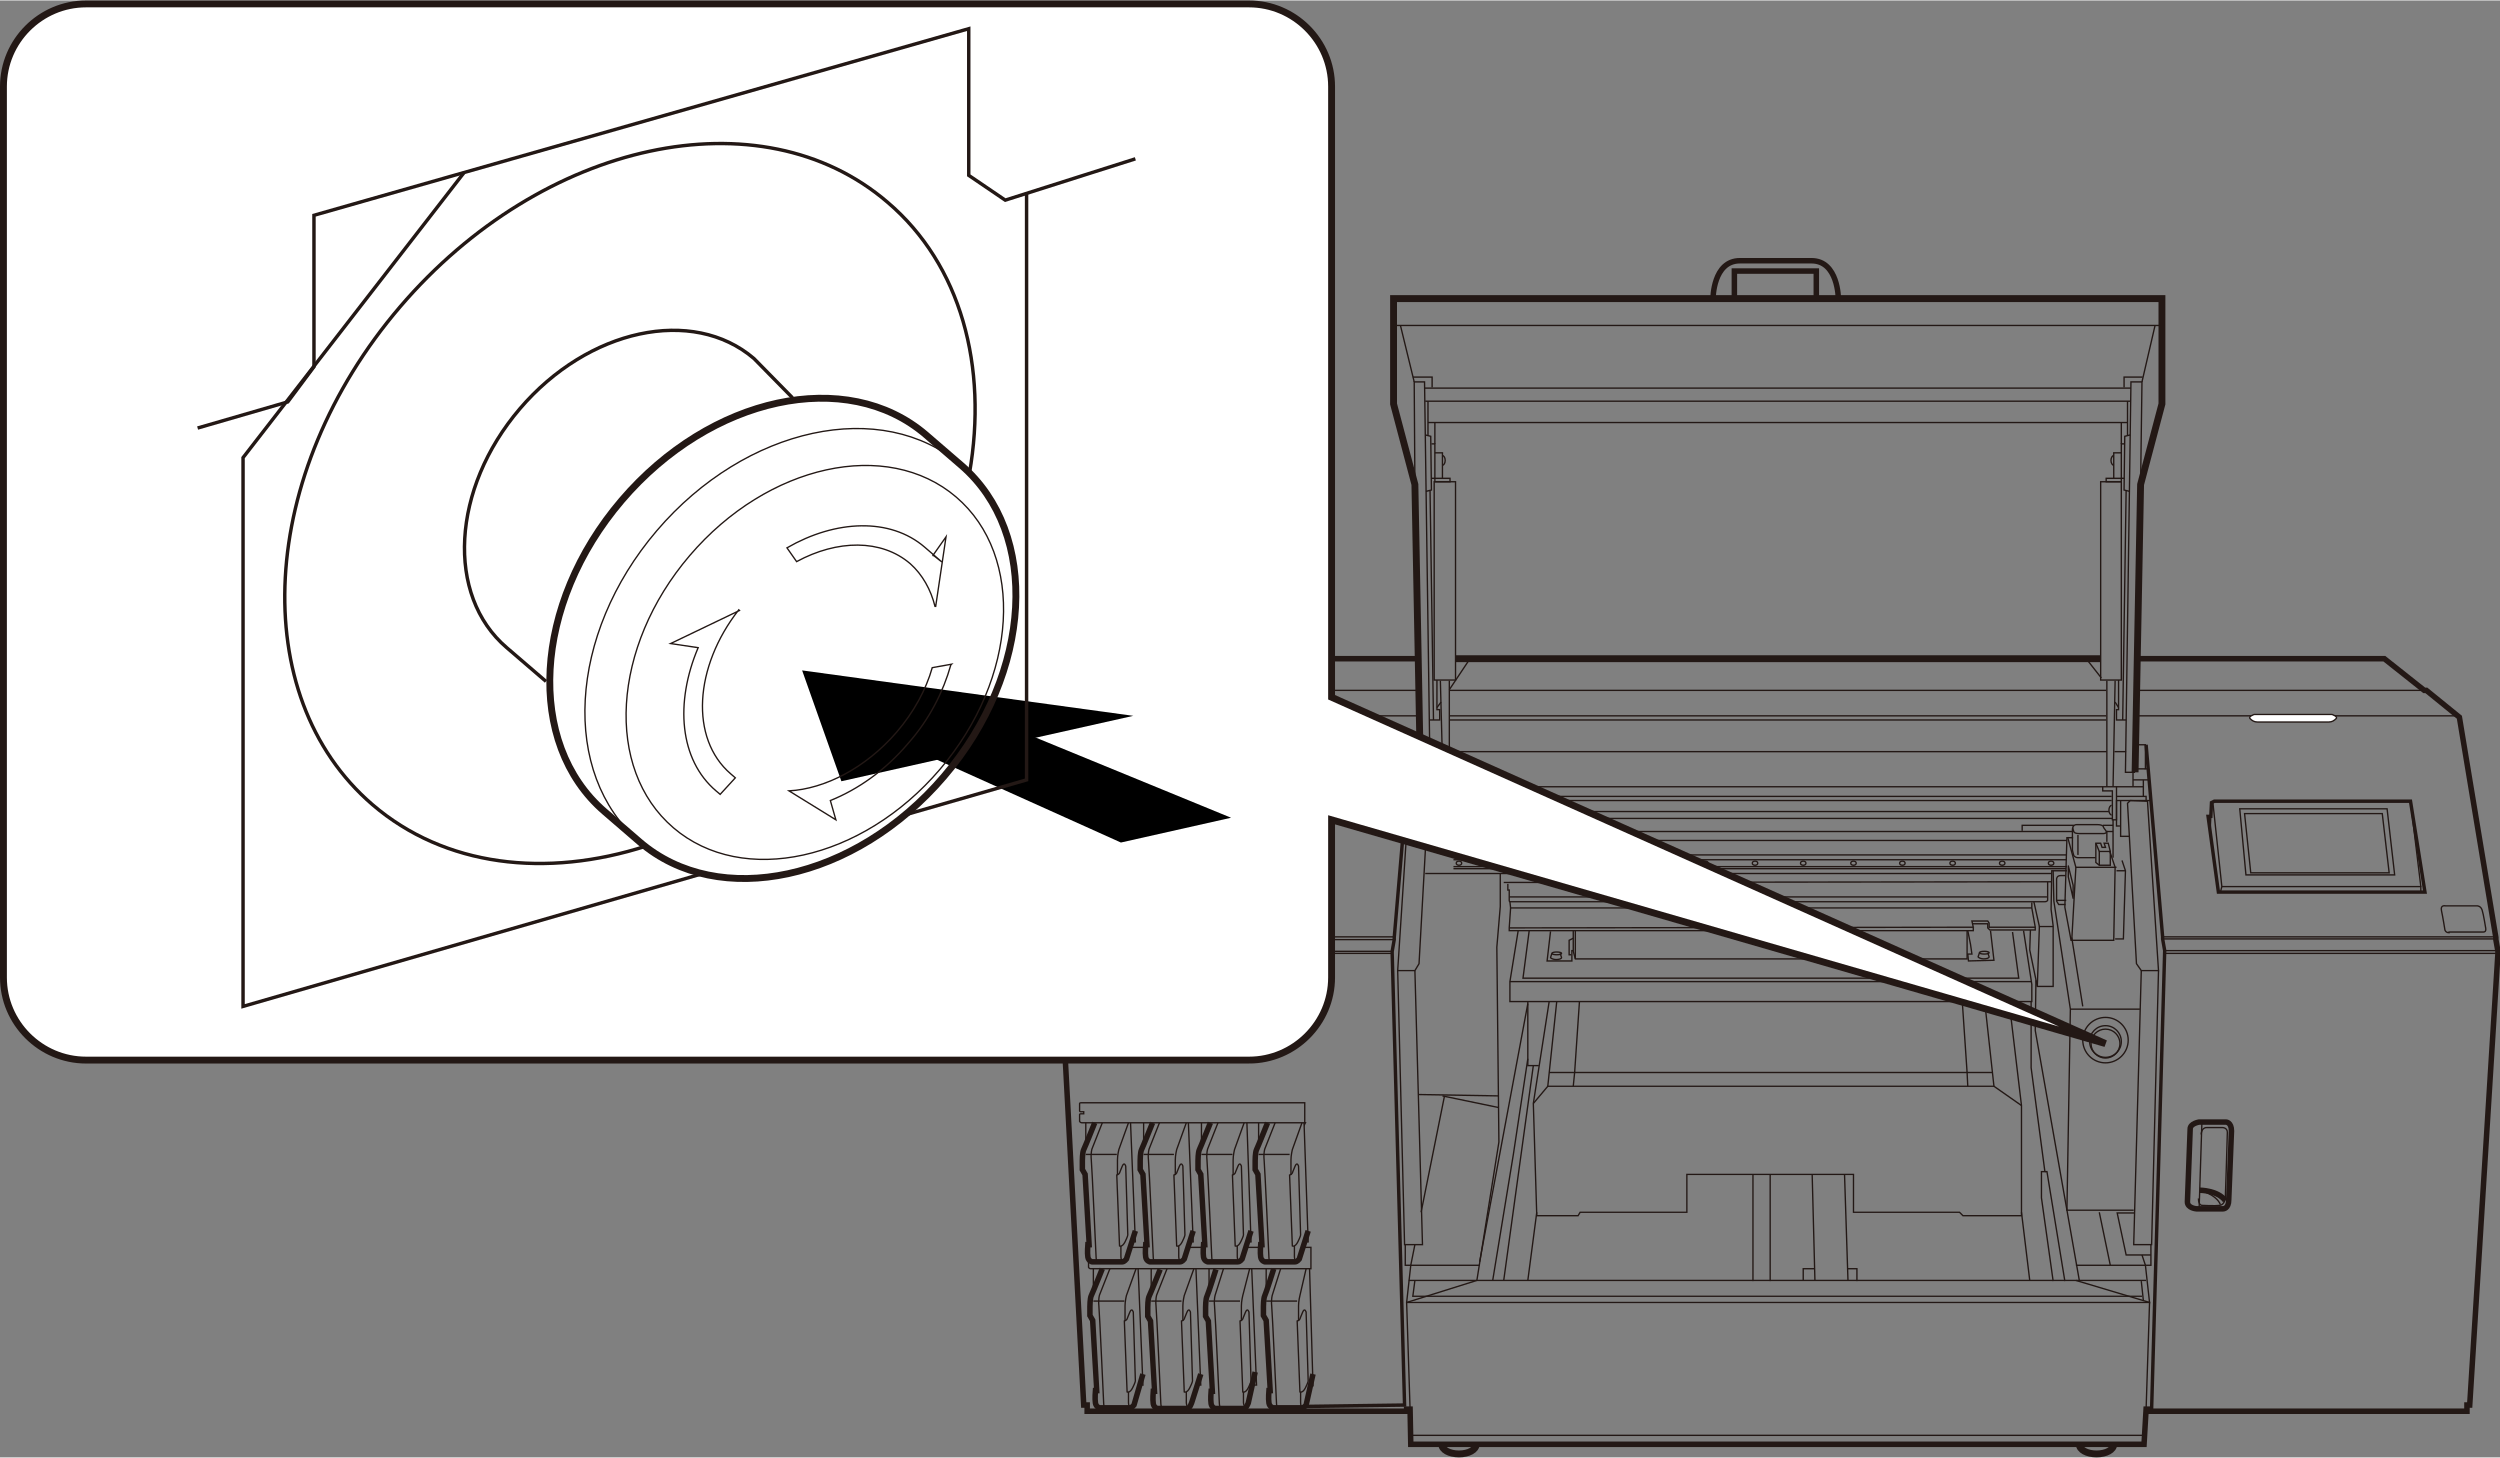 <?xml version="1.0" encoding="UTF-8"?>
<svg id="_レイヤー_1" data-name="レイヤー 1" xmlns="http://www.w3.org/2000/svg" width="128.1mm" height="74.7mm" viewBox="0 0 363.1 211.6">
  <rect x="0" y="0" width="363.1" height="211.6" fill="#808080" stroke="none"/>
  <defs>
    <style>
      .cls-1, .cls-2, .cls-3, .cls-4, .cls-5, .cls-6, .cls-7 {
        stroke: #231815;
      }

      .cls-1, .cls-2, .cls-4, .cls-5, .cls-6 {
        fill: none;
      }

      .cls-1, .cls-3, .cls-4, .cls-5, .cls-6, .cls-7 {
        stroke-miterlimit: 10;
      }

      .cls-8 {
        stroke: #fff;
        stroke-width: 6px;
      }

      .cls-8, .cls-2 {
        stroke-linecap: round;
        stroke-linejoin: round;
      }

      .cls-8, .cls-3, .cls-7 {
        fill: #fff;
      }

      .cls-2, .cls-3, .cls-4 {
        stroke-width: .2px;
      }

      .cls-5 {
        stroke-width: .8px;
      }

      .cls-6 {
        stroke-width: .5px;
      }
    </style>
  </defs>
  <g>
    <polyline class="cls-5" points="310.4 95.6 346.3 95.6 352.1 100.2 352.4 100.2 357.2 104.1 362.5 136.1 362.5 136.4 362.8 138.1 362.8 138.4 358.7 204 358.3 204 358.3 204.9 312.1 204.9 312.1 204.6 311.7 204.6 311.4 209.7 204.9 209.7 204.8 204.6 204.3 204.6 204.3 204.9 157.9 204.9 157.9 204 157.4 204 153.9 138.4 153.9 138.1 154.3 136.4 154.3 136.1 159.4 103.9 164 100.2 164.5 100.2 170.1 95.6 206 95.6"/>
    <line class="cls-1" x1="211.4" y1="95.6" x2="305.1" y2="95.6"/>
    <polyline class="cls-6" points="204.9 108 202.5 136.1 202.5 136.4 202.2 138.1 202.2 138.4 204 204 189.5 204.2"/>
    <polyline class="cls-6" points="312.5 204.6 314.4 138 314.1 136.3 314.1 136 311.7 108.1"/>
    <line class="cls-4" x1="310.3" y1="103.9" x2="357.1" y2="103.9"/>
    <line class="cls-4" x1="210.5" y1="103.9" x2="305.9" y2="103.9"/>
    <line class="cls-4" x1="210.5" y1="104.5" x2="305.9" y2="104.5"/>
    <line class="cls-4" x1="159.4" y1="103.9" x2="206.2" y2="103.9"/>
    <line class="cls-4" x1="206.1" y1="100.2" x2="164.6" y2="100.2"/>
    <line class="cls-4" x1="305.9" y1="100.2" x2="210.5" y2="100.2"/>
    <line class="cls-4" x1="352.1" y1="100.2" x2="310.4" y2="100.2"/>
    <line class="cls-4" x1="154.2" y1="136" x2="202.4" y2="136"/>
    <line class="cls-4" x1="154.3" y1="136.4" x2="202.5" y2="136.4"/>
    <line class="cls-4" x1="153.9" y1="138.1" x2="202.2" y2="138.1"/>
    <line class="cls-4" x1="153.9" y1="138.4" x2="202.2" y2="138.4"/>
    <line class="cls-4" x1="204.3" y1="189.1" x2="214.5" y2="185.9"/>
    <polygon class="cls-6" points="321.6 116.3 350.1 116.3 352.2 129.5 322.2 129.5 320.7 118.5 321.1 118.5 321.2 116.5 321.6 116.3"/>
    <line class="cls-4" x1="321.1" y1="118.5" x2="321" y2="120.7"/>
    <polyline class="cls-4" points="321.4 116.5 322.7 128.7 322.5 129.5"/>
    <polyline class="cls-4" points="322.7 128.7 351.6 128.7 351.6 129.5"/>
    <line class="cls-4" x1="351.6" y1="128.7" x2="350.1" y2="116.3"/>
    <polygon class="cls-4" points="347.8 127 326.2 127 325.3 117.4 346.7 117.4 347.8 127"/>
    <polygon class="cls-4" points="347 126.7 326.9 126.7 326 118.1 346 118.1 347 126.7"/>
    <path class="cls-3" d="m338.2,104.8c.5,0,.8-.2,1.1-.5s-.6-.6-.6-.6h-11.3s-.9.3-.6.6.6.5,1.1.5,9.7,0,10.2,0Z"/>
    <line class="cls-4" x1="303" y1="95.6" x2="305.2" y2="98.4"/>
    <line class="cls-4" x1="209.3" y1="101.9" x2="208.7" y2="102.7"/>
    <line class="cls-4" x1="213.5" y1="95.6" x2="210.5" y2="100.1"/>
    <line class="cls-4" x1="314.1" y1="136" x2="362.4" y2="136"/>
    <line class="cls-4" x1="314.1" y1="136.3" x2="362.4" y2="136.3"/>
    <line class="cls-4" x1="314.4" y1="138" x2="362.8" y2="138"/>
    <line class="cls-4" x1="362.8" y1="138.4" x2="314.4" y2="138.4"/>
    <path class="cls-4" d="m355.7,135.4c-.5,0-.6-.4-.6-.4,0,0-.3-1.9-.5-2.8s.6-.7.6-.7h4.6s.5,0,.7.6.5,2.5.5,2.5c0,0,.2.7-.3.7s-5,0-5,0Z"/>
    <path class="cls-5" d="m323.7,174.2c0,1.3-.8,1.3-.8,1.3h-3.9s-1.3-.1-1.3-1l.4-10.6c0-.8,1.3-1,1.3-1h3.9s.8,0,.8,1.3l-.4,10Z"/>
    <path class="cls-5" d="m319.5,172.8s2.6,0,3.7,1.5"/>
    <line class="cls-4" x1="319.8" y1="163.1" x2="319.4" y2="175.5"/>
    <path class="cls-4" d="m319.7,164.7s0-1,.8-1h2.3s.7,0,.7.7-.3,9.6-.3,9.6c0,0-.1.9-.8,1s-2.5,0-2.5,0c0,0-.6.1-.6-1"/>
    <path class="cls-4" d="m319.5,172.8s2.4.6,3,2.1"/>
    <line class="cls-4" x1="204.9" y1="208.4" x2="311.5" y2="208.4"/>
    <path class="cls-1" d="m307,209.7c0,.8-1.1,1.4-2.5,1.4s-2.5-.6-2.5-1.4"/>
    <path class="cls-1" d="m214.4,209.7c0,.8-1.1,1.4-2.5,1.4s-2.5-.6-2.5-1.4"/>
    <path class="cls-5" d="m164.9,178.7l-1.3,4.1s-.3.4-.6.4h-4.4s-.5-.1-.6-.7,0-1.8,0-1.8h.2c0-.1-.6-10.2-.6-10.2l-.4-.7v-1.3s0-1.2.2-1.6,1.6-3.9,1.6-3.9"/>
    <line class="cls-4" x1="157.7" y1="166.4" x2="157.7" y2="163"/>
    <path class="cls-4" d="m189.6,163h-32.5s-.2,0-.3-.2v-1s0-.1.2-.1h.4v-.3h-.4s-.2,0-.2-.1v-1.1c0,0,0-.1.2-.1h32.5v3.1Z"/>
    <polyline class="cls-4" points="164.2 163 164.9 180.3 164.4 180.3"/>
    <path class="cls-4" d="m163.9,163l-1.4,3.9s-.2.8-.2,1.5,0,2.2,0,2.2"/>
    <path class="cls-4" d="m162.2,170.6l.4,10.3s.4.2.8-.6.4-1,.4-1l-.3-10s-.2-.7-.5,0-.4,1-.4,1c0,0-.1.2-.4.3Z"/>
    <path class="cls-4" d="m162.8,180.9v1.5s0,1.1.5.7"/>
    <line class="cls-4" x1="157.7" y1="167.6" x2="162.2" y2="167.6"/>
    <path class="cls-4" d="m160.1,163l-1.5,3.8s-.2.6-.1,1.6.7,14.2.7,14.2c0,0,0,.5.2.5"/>
    <path class="cls-5" d="m173.3,178.7l-1.3,4.1s-.3.4-.6.4h-4.4s-.5-.1-.6-.7,0-1.8,0-1.8h.2c0-.1-.6-10.2-.6-10.2l-.4-.7v-1.3s0-1.2.2-1.6,1.6-3.9,1.6-3.9"/>
    <line class="cls-4" x1="166.1" y1="166.4" x2="166.1" y2="163"/>
    <polyline class="cls-4" points="172.6 163 173.3 180.3 172.7 180.3"/>
    <path class="cls-4" d="m172.3,163l-1.4,3.9s-.2.8-.2,1.5,0,2.2,0,2.2"/>
    <path class="cls-4" d="m170.5,170.6l.4,10.3s.4.2.8-.6.4-1,.4-1l-.3-10s-.2-.7-.5,0-.4,1-.4,1c0,0-.1.2-.4.3Z"/>
    <path class="cls-4" d="m171.2,180.9v1.5s0,1.1.5.7"/>
    <line class="cls-4" x1="166.1" y1="167.6" x2="170.5" y2="167.6"/>
    <path class="cls-4" d="m168.4,163l-1.5,3.8s-.2.6-.1,1.6.7,14.2.7,14.2c0,0,0,.5.2.5"/>
    <path class="cls-5" d="m181.7,178.7l-1.3,4.1s-.3.4-.6.4h-4.4s-.5-.1-.6-.7,0-1.8,0-1.8h.2c0-.1-.6-10.2-.6-10.2l-.4-.7v-1.3s0-1.2.2-1.6,1.6-3.9,1.6-3.9"/>
    <line class="cls-4" x1="174.5" y1="166.4" x2="174.5" y2="163"/>
    <polyline class="cls-4" points="181.1 163 181.7 180.3 181.2 180.3"/>
    <path class="cls-4" d="m180.7,163l-1.4,3.9s-.2.8-.2,1.5,0,2.2,0,2.2"/>
    <path class="cls-4" d="m179,170.6l.4,10.3s.4.2.8-.6.4-1,.4-1l-.3-10s-.2-.7-.5,0-.4,1-.4,1c0,0-.1.2-.4.3Z"/>
    <path class="cls-4" d="m179.7,180.9v1.5s0,1.1.5.7"/>
    <line class="cls-4" x1="174.5" y1="167.6" x2="179" y2="167.6"/>
    <path class="cls-4" d="m176.9,163l-1.5,3.8s-.2.6-.1,1.6.7,14.2.7,14.2c0,0,0,.5.2.5"/>
    <path class="cls-5" d="m190,178.7l-1.3,4.1s-.3.4-.6.4h-4.4s-.5-.1-.6-.7,0-1.8,0-1.8h.2c0-.1-.6-10.2-.6-10.2l-.4-.7v-1.3s0-1.2.2-1.6,1.6-3.9,1.6-3.9"/>
    <line class="cls-4" x1="182.8" y1="166.4" x2="182.8" y2="163"/>
    <polyline class="cls-4" points="189.4 163 190 180.3 189.5 180.3"/>
    <path class="cls-4" d="m189.1,163l-1.4,3.9s-.2.8-.2,1.5,0,2.2,0,2.2"/>
    <path class="cls-4" d="m187.3,170.6l.4,10.3s.4.2.8-.6.4-1,.4-1l-.3-10s-.2-.7-.5,0-.4,1-.4,1c0,0-.1.2-.4.3Z"/>
    <path class="cls-4" d="m188,180.9v1.5s0,1.1.5.7"/>
    <line class="cls-4" x1="182.8" y1="167.6" x2="187.3" y2="167.6"/>
    <path class="cls-4" d="m185.2,163l-1.5,3.8s-.2.6-.1,1.6.7,14.2.7,14.2c0,0,0,.5.2.5"/>
    <path class="cls-5" d="m166,199.5l-1.3,4.5s-.3.4-.6.4h-4.4s-.5-.1-.6-.7,0-1.8,0-1.8h.2c0-.1-.6-10.2-.6-10.2l-.4-.7v-1.3s0-1.2.2-1.6,1.6-3.9,1.6-3.9"/>
    <line class="cls-4" x1="158.8" y1="187.6" x2="158.8" y2="184.2"/>
    <path class="cls-4" d="m189.2,181.1h1.2v3.1c0,0-32,0-32,0,0,0-.2,0-.3-.2v-1s0-.1.2-.1"/>
    <path class="cls-4" d="m181,181.1c2.9,0,.5,0,2.1,0"/>
    <path class="cls-4" d="m172.4,181.1c2.7,0-.7,0,2.4,0"/>
    <path class="cls-4" d="m164.1,181.1h2.3"/>
    <polyline class="cls-4" points="165.3 184.2 166 201.1 165.5 201.1"/>
    <path class="cls-4" d="m165,184.2l-1.4,3.9s-.2.8-.2,1.5,0,2.2,0,2.2"/>
    <path class="cls-4" d="m163.3,191.8l.4,10.3s.4.2.8-.6.4-1,.4-1l-.3-10s-.2-.7-.5,0-.4,1-.4,1c0,0-.1.2-.4.3Z"/>
    <path class="cls-4" d="m163.9,202.1v1.5s0,1.1.5.7"/>
    <line class="cls-4" x1="158.8" y1="188.9" x2="163.3" y2="188.9"/>
    <path class="cls-4" d="m161.2,184.2l-1.5,3.8s-.2.6-.1,1.6.7,14.2.7,14.2c0,0,0,.5.2.5"/>
    <path class="cls-5" d="m174.4,199.5l-1.3,4.1s-.3.9-.6.9h-4.4s-.5-.1-.6-.7,0-1.8,0-1.8h.2c0-.1-.6-10.2-.6-10.2l-.4-.7v-1.3s0-1.2.2-1.6,1.6-3.9,1.6-3.9"/>
    <line class="cls-4" x1="167.2" y1="187.6" x2="167.2" y2="184.2"/>
    <polyline class="cls-4" points="173.7 184.2 174.4 201.1 173.8 201.1"/>
    <path class="cls-4" d="m173.4,184.2l-1.4,3.9s-.2.8-.2,1.5,0,2.2,0,2.2"/>
    <path class="cls-4" d="m171.6,191.8l.4,10.3s.4.2.8-.6.4-1,.4-1l-.3-10s-.2-.7-.5,0-.4,1-.4,1c0,0-.1.2-.4.3Z"/>
    <path class="cls-4" d="m172.3,202.1v1.5s0,1,.5.5"/>
    <line class="cls-4" x1="167.2" y1="188.9" x2="171.6" y2="188.9"/>
    <path class="cls-4" d="m169.5,184.2l-1.5,3.8s-.2.6-.1,1.6.7,14.2.7,14.2c0,0,0,.5.2.5"/>
    <path class="cls-5" d="m182.3,199.2l-1,4.5s-.3.8-.6.8-4.2,0-4.2,0c0,0-.5-.1-.6-.7s0-1.8,0-1.8h.2c0-.1-.6-10.2-.6-10.2l-.4-.7v-1.3s0-1.2.2-1.6,1.3-3.9,1.3-3.9"/>
    <line class="cls-4" x1="175.6" y1="187.6" x2="175.6" y2="184.2"/>
    <polyline class="cls-4" points="181.8 184.2 182.5 201.1 181.9 201.1"/>
    <path class="cls-4" d="m181.5,184.2l-1,3.9s-.2.8-.2,1.5,0,2.2,0,2.2"/>
    <path class="cls-4" d="m180.1,191.8l.4,10.3s.4.2.8-.6.4-1,.4-1l-.3-10s-.2-.7-.5,0-.4,1-.4,1c0,0-.1.2-.4.3Z"/>
    <path class="cls-4" d="m180.6,202.1v1.5s0,.9.5.4"/>
    <line class="cls-4" x1="175.6" y1="188.9" x2="180.1" y2="188.9"/>
    <path class="cls-4" d="m177.7,184.2l-1.2,3.8s-.2.6-.1,1.6.7,14.2.7,14.2c0,0,0,.5.2.5"/>
    <path class="cls-5" d="m190.7,199.5l-1,4.5s-.3.4-.6.4h-4.2s-.5-.1-.6-.7,0-1.8,0-1.8h.2c0-.1-.6-10.2-.6-10.2l-.4-.7v-1.3s0-1.2.2-1.6,1.3-3.9,1.3-3.9"/>
    <line class="cls-4" x1="183.9" y1="187.6" x2="183.9" y2="184.2"/>
    <polyline class="cls-4" points="190.2 184.2 190.7 201.2 190.2 201.2"/>
    <path class="cls-4" d="m189.7,184.2l-.9,3.9s-.2.8-.2,1.5,0,2.2,0,2.2"/>
    <path class="cls-4" d="m188.4,191.8l.4,10.3s.4.2.8-.6.4-1,.4-1l-.3-10s-.2-.7-.5,0-.4,1-.4,1c0,0-.1.2-.4.3Z"/>
    <path class="cls-4" d="m188.9,202.1v1.5s0,1.2.4.7"/>
    <line class="cls-4" x1="183.9" y1="188.9" x2="188.4" y2="188.9"/>
    <path class="cls-4" d="m186,184.2l-1.2,3.8s-.2.6-.1,1.6.7,14.2.7,14.2c0,0,0,.5.2.5"/>
    <line class="cls-4" x1="306.7" y1="115.6" x2="209.6" y2="115.6"/>
    <line class="cls-4" x1="207" y1="126.8" x2="298" y2="126.8"/>
    <line class="cls-4" x1="210.2" y1="117.8" x2="306.3" y2="117.8"/>
    <line class="cls-4" x1="209.7" y1="118.8" x2="306.8" y2="118.8"/>
    <line class="cls-4" x1="208.6" y1="120.7" x2="301" y2="120.7"/>
    <line class="cls-4" x1="207.2" y1="122" x2="300.2" y2="122"/>
    <line class="cls-4" x1="211.2" y1="124.1" x2="300.2" y2="124.1"/>
    <line class="cls-4" x1="211.1" y1="124.8" x2="300.2" y2="124.8"/>
    <line class="cls-4" x1="211.1" y1="125.8" x2="300.2" y2="125.8"/>
    <line class="cls-4" x1="211.1" y1="126.1" x2="300.1" y2="126.1"/>
    <polyline class="cls-4" points="293.7 120.6 293.7 119.8 301.2 119.8"/>
    <polyline class="cls-4" points="300.3 121.5 301.5 125.9 307.4 125.9"/>
    <line class="cls-4" x1="301.5" y1="125.9" x2="300.9" y2="136.5"/>
    <polygon class="cls-2" points="301.1 130.4 300.4 127.3 300.4 125.7 301.1 128.5 301.1 130.4"/>
    <path class="cls-2" d="m301,121.5v1.5s0,.3,0,.4.2.8.2.8c0,0,.2.3.6.3h2.5"/>
    <path class="cls-4" d="m301.2,119.8c-.3.3,0,.9,0,.9,0,0,0,.3.8.3h3.5s.7,0,.3-.5-.3-.5-.3-.5c0,0-.1-.3-.9-.3h-3c-.6,0-.6.7-.6.7v1.2h-.8l-.3,10.1.9,4.8h6.2s.2-10.6.2-10.6l-.8-2.4"/>
    <line class="cls-4" x1="306" y1="120.6" x2="306" y2="122.2"/>
    <polygon class="cls-4" points="305.8 123 305.3 123 305.1 122.4 304.4 122.4 304.4 125.2 304.9 125.6 306.5 125.6 306.5 123.6 306.2 122.4 305.6 122.4 305.8 123"/>
    <polyline class="cls-4" points="304.4 122.4 304.9 123.6 306.5 123.6"/>
    <line class="cls-4" x1="304.9" y1="123.6" x2="304.9" y2="125.6"/>
    <line class="cls-4" x1="301.8" y1="121.2" x2="301.8" y2="124.1"/>
    <polyline class="cls-4" points="300.2 126.4 298 126.4 297.9 132 298.2 134.4 298.2 143.2 295.9 143.2 294.8 137.9 294.9 135"/>
    <polyline class="cls-4" points="298.2 126.4 298.3 130.8 300.7 146.5 300.2 175.7 309.9 175.7"/>
    <line class="cls-4" x1="300.9" y1="136.1" x2="302.5" y2="146.1"/>
    <path class="cls-4" d="m300,131.3h-1l-.3-.5v-3.2s0-.5.6-.5h.7"/>
    <line class="cls-4" x1="298.7" y1="130.7" x2="300.1" y2="130.7"/>
    <line class="cls-4" x1="298" y1="128" x2="218.4" y2="128.1"/>
    <line class="cls-4" x1="297.3" y1="130.2" x2="219.2" y2="130.2"/>
    <polyline class="cls-4" points="295.4 130.9 296.2 134.5 298.2 134.5"/>
    <line class="cls-4" x1="295.9" y1="143.2" x2="296.2" y2="134.5"/>
    <polyline class="cls-4" points="292.3 135.3 293.2 142 221.2 142 222.1 135.1"/>
    <path class="cls-4" d="m219,128.3v.9h.2v1.5s0,.2.1.2h77.7c.3,0,.4-.2.4-.2v-2.7"/>
    <polyline class="cls-4" points="219.4 131.8 219.2 134.7 219.2 135.1 286.6 135.1 286.6 134.7"/>
    <polyline class="cls-4" points="219.3 130.9 219.4 131.8 295.1 131.8"/>
    <polyline class="cls-4" points="220.5 135.1 219.3 142.5 219.3 145.4 286.2 145.4 286.2 144 288.4 144 288.9 145.4 295.1 145.4 295.1 142.9 293.9 135.1"/>
    <polyline class="cls-4" points="225.2 135.2 224.7 139.5 228.3 139.5 228.3 138 228.5 138"/>
    <polyline class="cls-4" points="228.5 136.2 227.9 136.5 227.9 138.6 228.2 138.6"/>
    <polyline class="cls-4" points="228.5 135 228.5 138.1 228.8 139.2 285.7 139.2 285.7 135.1"/>
    <line class="cls-4" x1="228.8" y1="135.1" x2="228.8" y2="139.2"/>
    <line class="cls-4" x1="219.3" y1="142.5" x2="295" y2="142.5"/>
    <polyline class="cls-4" points="286.5 134.1 288.7 134.1 288.7 134.7 289 135 295.6 135 295.6 134.6 295.1 131.8 295.1 131"/>
    <polyline class="cls-4" points="219.2 134.7 286.6 134.6 286.4 133.7 288.7 133.7 288.9 134 288.9 134.6 295.6 134.6"/>
    <polyline class="cls-4" points="289.1 135.1 289.6 139.4 285.9 139.5 285.8 138.5 286.4 138.5 286.2 137.1 285.8 135.1"/>
    <ellipse class="cls-4" cx="218.9" cy="125.3" rx=".4" ry=".3"/>
    <ellipse class="cls-4" cx="226.3" cy="125.3" rx=".4" ry=".3"/>
    <ellipse class="cls-4" cx="233.3" cy="125.3" rx=".4" ry=".3"/>
    <ellipse class="cls-4" cx="240.3" cy="125.3" rx=".4" ry=".3"/>
    <ellipse class="cls-4" cx="247.7" cy="125.3" rx=".4" ry=".3"/>
    <ellipse class="cls-4" cx="254.9" cy="125.3" rx=".4" ry=".3"/>
    <ellipse class="cls-4" cx="261.9" cy="125.3" rx=".4" ry=".3"/>
    <ellipse class="cls-4" cx="269.2" cy="125.3" rx=".4" ry=".3"/>
    <ellipse class="cls-4" cx="276.3" cy="125.3" rx=".4" ry=".3"/>
    <ellipse class="cls-4" cx="283.6" cy="125.3" rx=".4" ry=".3"/>
    <ellipse class="cls-4" cx="290.8" cy="125.3" rx=".4" ry=".3"/>
    <ellipse class="cls-4" cx="297.9" cy="125.3" rx=".4" ry=".3"/>
    <ellipse class="cls-4" cx="211.9" cy="125.3" rx=".4" ry=".3"/>
    <ellipse class="cls-4" cx="216.2" cy="123.3" rx=".4" ry=".3"/>
    <ellipse class="cls-4" cx="288.2" cy="138.3" rx=".7" ry=".2"/>
    <path class="cls-4" d="m287.5,138.3l-.2.6c0,.1.4.3.8.3s.8-.1.8-.3l-.2-.6"/>
    <ellipse class="cls-4" cx="226.1" cy="138.4" rx=".7" ry=".2"/>
    <path class="cls-4" d="m225.4,138.4l-.2.6c0,.1.4.3.8.3s.8-.1.8-.3l-.2-.6"/>
    <line class="cls-4" x1="306.7" y1="116.2" x2="209.6" y2="116.2"/>
    <polyline class="cls-4" points="310.1 112.1 308.7 112.1 309.5 55.4 311.1 55.4 310.9 70.3"/>
    <polyline class="cls-1" points="206.3 112.1 205.5 70.3 202.4 58.6 202.4 43.3 314 43.3 314 58.6 310.9 70.3 310.1 112.1"/>
    <polyline class="cls-4" points="205.5 70.3 205.4 55.4 206.9 55.4 207.7 112.1 206.3 112.1"/>
    <line class="cls-4" x1="202.4" y1="47.2" x2="314" y2="47.2"/>
    <line class="cls-4" x1="205.4" y1="55.4" x2="203.4" y2="47.2"/>
    <polyline class="cls-4" points="205.2 54.7 208 54.7 208 56.2"/>
    <line class="cls-4" x1="207" y1="58.2" x2="309.5" y2="58.2"/>
    <line class="cls-4" x1="207.4" y1="58.2" x2="207.4" y2="63.2"/>
    <polyline class="cls-4" points="207 63.1 207.8 63.3 207.9 71.1 207.1 71.3"/>
    <polygon class="cls-4" points="211.4 69.9 208.3 69.9 208.3 98.7 211.4 98.7 211.4 69.9"/>
    <polyline class="cls-4" points="208.4 69.9 208.4 64.4 207.9 64.4"/>
    <polyline class="cls-4" points="207.9 69.4 210.6 69.4 210.6 69.9 208.4 69.9"/>
    <polyline class="cls-4" points="208.4 65.7 209.5 65.7 209.5 69.4"/>
    <path class="cls-4" d="m209.5,66.1c.2,0,.4.3.4.7s-.2.7-.4.7"/>
    <line class="cls-4" x1="207.7" y1="71.2" x2="208.2" y2="104.5"/>
    <line class="cls-4" x1="209.2" y1="98.8" x2="209.6" y2="114.2"/>
    <line class="cls-4" x1="210.5" y1="98.8" x2="210.5" y2="114.2"/>
    <polyline class="cls-4" points="208.7 98.7 208.7 103 209.1 103 209.1 104.5 207.6 104.5"/>
    <polyline class="cls-4" points="205 111.6 205 108 206.3 108"/>
    <polyline class="cls-4" points="205 113.2 205 114.2 209.1 114.2"/>
    <line class="cls-4" x1="204.6" y1="111.6" x2="206.3" y2="111.6"/>
    <line class="cls-4" x1="204.6" y1="113.2" x2="206.7" y2="113.2"/>
    <line class="cls-4" x1="206.7" y1="112.1" x2="206.7" y2="114.2"/>
    <polygon class="cls-4" points="211 114.8 211 114.2 209.1 114.2 209.1 119 209.7 119 209.7 114.8 211 114.8"/>
    <line class="cls-4" x1="209" y1="115.6" x2="204.2" y2="115.6"/>
    <polyline class="cls-4" points="208.6 119.9 209.1 119.9 209.1 116.2 204.2 116.2"/>
    <polyline class="cls-4" points="207.2 121.4 208.5 121.4 208.5 116.2"/>
    <path class="cls-4" d="m209.8,116.9c.2,0,.4.3.4.7s-.2.7-.4.7"/>
    <polygon class="cls-4" points="203 140.9 205.5 140.9 206.1 139.9 207.4 116.6 207.1 116.2 204.6 116.3 203 140.9"/>
    <polyline class="cls-4" points="203 140.9 204 180.7 206.6 180.7 205.5 140.9"/>
    <line class="cls-4" x1="204.9" y1="183.7" x2="204.3" y2="189.1"/>
    <polyline class="cls-4" points="214.9 183.7 204.9 183.7 204.1 183.7 204.1 180.7"/>
    <line class="cls-4" x1="205.5" y1="180.7" x2="204.9" y2="183.7"/>
    <line class="cls-4" x1="209.8" y1="159.1" x2="206.4" y2="176"/>
    <line class="cls-4" x1="307.2" y1="101.9" x2="307.7" y2="102.7"/>
    <line class="cls-4" x1="311.1" y1="55.4" x2="313" y2="47.2"/>
    <polyline class="cls-4" points="311.2 54.7 308.5 54.7 308.5 56.2"/>
    <line class="cls-4" x1="309.5" y1="56.3" x2="206.9" y2="56.3"/>
    <line class="cls-4" x1="309" y1="58.2" x2="309" y2="63.2"/>
    <polyline class="cls-4" points="309.4 63.1 308.6 63.3 308.5 71.1 309.3 71.3"/>
    <polygon class="cls-4" points="305.1 69.9 308.1 69.9 308.1 98.7 305.1 98.7 305.1 69.9"/>
    <polyline class="cls-4" points="308.1 69.9 308.1 64.4 308.6 64.4"/>
    <polyline class="cls-4" points="308.5 69.4 305.9 69.4 305.9 69.9 308.1 69.9"/>
    <polyline class="cls-4" points="308.1 65.7 307 65.7 307 69.4"/>
    <path class="cls-4" d="m307,66.1c-.2,0-.4.3-.4.7s.2.7.4.7"/>
    <line class="cls-4" x1="308.8" y1="71.2" x2="308.3" y2="104.5"/>
    <line class="cls-4" x1="307.2" y1="98.8" x2="306.9" y2="114.2"/>
    <line class="cls-4" x1="306" y1="98.8" x2="306" y2="114.2"/>
    <polyline class="cls-4" points="307.7 98.7 307.7 103 307.4 103 307.4 104.5 308.8 104.5"/>
    <polygon class="cls-4" points="305.4 114.8 305.4 114.2 307.4 114.2 307.4 119 306.8 119 306.8 114.8 305.4 114.8"/>
    <polyline class="cls-4" points="307.9 119.9 307.4 119.9 307.4 116.2 312.3 116.2"/>
    <polyline class="cls-4" points="309.3 121.4 308 121.4 308 116.2"/>
    <path class="cls-4" d="m306.7,116.9c-.2,0-.4.3-.4.7s.2.7.4.7"/>
    <polygon class="cls-4" points="313.5 140.9 311 140.9 310.3 139.9 309 116.6 309.4 116.2 311.9 116.3 313.5 140.9"/>
    <polyline class="cls-4" points="313.5 140.9 312.5 180.7 309.9 180.7 311 140.9"/>
    <polyline class="cls-4" points="311.6 183.7 312.2 189.1 301.5 185.9"/>
    <polyline class="cls-4" points="301.5 183.7 311.6 183.7 312.4 183.7 312.4 180.7"/>
    <line class="cls-4" x1="311.1" y1="182.2" x2="311.6" y2="183.7"/>
    <line class="cls-4" x1="211" y1="114.2" x2="305.4" y2="114.2"/>
    <polyline class="cls-4" points="307.4 114.2 311.3 114.2 311.3 113.2"/>
    <line class="cls-4" x1="307.1" y1="109.1" x2="308.8" y2="109.1"/>
    <line class="cls-4" x1="306" y1="109.1" x2="210.5" y2="109.1"/>
    <line class="cls-4" x1="209.5" y1="109.1" x2="207.7" y2="109.1"/>
    <line class="cls-4" x1="309.8" y1="112.1" x2="309.8" y2="114.2"/>
    <polyline class="cls-4" points="310.2 108.1 311.6 108.1 311.6 111.6 312 111.6"/>
    <line class="cls-4" x1="311.6" y1="111.6" x2="310.2" y2="111.6"/>
    <line class="cls-4" x1="309.8" y1="113.2" x2="312.1" y2="113.2"/>
    <polyline class="cls-4" points="307.4 115.6 311.7 115.6 311.7 116.3"/>
    <line class="cls-4" x1="311.3" y1="114.2" x2="311.3" y2="115.6"/>
    <line class="cls-4" x1="305.4" y1="119.8" x2="306.9" y2="119.8"/>
    <line class="cls-4" x1="306.9" y1="124.5" x2="306.9" y2="119"/>
    <line class="cls-4" x1="306" y1="120.7" x2="306.9" y2="120.7"/>
    <polyline class="cls-4" points="308.2 124.9 308.7 126.4 308.4 136.3 307.2 136.3"/>
    <line class="cls-4" x1="307.4" y1="126.4" x2="308.7" y2="126.4"/>
    <polyline class="cls-4" points="225 145.4 222.7 160.2 223.2 176.5 229.2 176.5 229.5 176 245 176 245 170.5 269.2 170.5 269.2 176 284.6 176 285.1 176.5 293.6 176.5 293.6 160.5 291.8 145.4"/>
    <line class="cls-4" x1="226.1" y1="145.4" x2="224.8" y2="157.7"/>
    <polyline class="cls-4" points="229.4 145.4 228.7 155.7 285.7 155.7 285 145.4"/>
    <line class="cls-4" x1="221.9" y1="185.9" x2="223.2" y2="176"/>
    <line class="cls-4" x1="206" y1="158.9" x2="217.7" y2="159.1"/>
    <line class="cls-4" x1="217.7" y1="160.8" x2="209.5" y2="159.1"/>
    <polyline class="cls-4" points="214.5 185.9 217.7 165.8 217.4 137.5 217.9 131.6 217.9 126.8"/>
    <line class="cls-4" x1="221.9" y1="145.7" x2="214.9" y2="183.2"/>
    <polyline class="cls-4" points="221.9 145.4 221.9 154.7 223.5 154.7"/>
    <line class="cls-4" x1="218.4" y1="185.9" x2="222.7" y2="154.7"/>
    <polyline class="cls-4" points="221.9 153.7 219.8 167.6 216.8 185.9"/>
    <line class="cls-4" x1="311.7" y1="185.9" x2="204.6" y2="185.9"/>
    <polyline class="cls-4" points="205.5 185.9 205.2 188.2 311.1 188.2"/>
    <polyline class="cls-4" points="204.8 204.6 204.3 189.1 312.2 189.1 311.7 204.6"/>
    <polyline class="cls-4" points="293.6 160.5 289.6 157.7 224.8 157.7 222.7 160.2"/>
    <line class="cls-4" x1="288.1" y1="144" x2="289.6" y2="157.7"/>
    <polyline class="cls-4" points="289.4 155.7 285.7 155.7 285.8 157.7"/>
    <polyline class="cls-4" points="228.5 157.7 228.7 155.7 225 155.7"/>
    <polyline class="cls-4" points="295 145.4 295 155 297 170.1 296.5 170.1 296.5 173.9 298.2 186"/>
    <polyline class="cls-4" points="299.9 186 297.3 170.1 297 170.1"/>
    <polyline class="cls-4" points="302 185.9 295.6 149.6 295.7 142.3"/>
    <line class="cls-4" x1="300.7" y1="146.5" x2="310.8" y2="146.5"/>
    <circle class="cls-4" cx="305.8" cy="151" r="3.3"/>
    <circle class="cls-4" cx="305.8" cy="151.2" r="2.3"/>
    <circle class="cls-4" cx="305.8" cy="151.5" r="2.1"/>
    <line class="cls-4" x1="293.6" y1="176" x2="294.8" y2="185.9"/>
    <line class="cls-4" x1="311" y1="186" x2="311.3" y2="188.8"/>
    <polyline class="cls-4" points="310 176.1 307.5 176.1 308.8 182.2 312.4 182.2"/>
    <line class="cls-4" x1="254.6" y1="170.5" x2="254.6" y2="186"/>
    <line class="cls-4" x1="257.1" y1="170.5" x2="257.1" y2="186"/>
    <line class="cls-4" x1="263.2" y1="170.5" x2="263.6" y2="185.9"/>
    <line class="cls-4" x1="267.9" y1="170.5" x2="268.4" y2="185.9"/>
    <polyline class="cls-4" points="268.4 184.2 269.7 184.2 269.7 186"/>
    <polyline class="cls-4" points="263.6 184.2 261.9 184.2 261.9 185.9"/>
    <line class="cls-4" x1="304.9" y1="176" x2="306.5" y2="183.7"/>
    <line class="cls-4" x1="309" y1="61.3" x2="207.4" y2="61.3"/>
    <line class="cls-4" x1="208.4" y1="64.4" x2="208.4" y2="61.3"/>
    <line class="cls-4" x1="308.1" y1="64.4" x2="308.1" y2="61.3"/>
    <path class="cls-5" d="m248.8,43.3s0-5.5,3.9-5.5h10.4c3.9,0,3.9,5.5,3.9,5.5"/>
    <polyline class="cls-5" points="263.8 43.3 263.8 39.3 251.9 39.3 251.9 43.3"/>
  </g>
  <path class="cls-7" d="m181.4,153.9H12.5c-6.6,0-12-5.4-12-12V12.5C.5,5.9,5.9.5,12.5.5h168.9c6.6,0,12,5.4,12,12v88.7l112.4,50.3-112.4-32.5v22.9c0,6.6-5.4,12-12,12Z"/>
  <g>
    <g>
      <polygon class="cls-8" points="145.9 105.2 131.7 108.3 164.6 121.9 178.8 118.7 145.9 105.2"/>
      <polygon class="cls-8" points="164.6 103.9 116.5 97.3 122.2 113.4 164.6 103.9"/>
    </g>
    <g>
      <polygon points="145.9 105.2 131.7 108.3 162.8 122.3 178.8 118.7 145.9 105.2"/>
      <polygon points="164.6 103.9 116.5 97.3 122.2 113.4 164.6 103.9"/>
    </g>
  </g>
  <path class="cls-6" d="m93.9,122.8c-14.6,4.7-29.3,3-39.8-6-18.4-15.8-16.7-48.1,4-72.3,20.7-24.2,52.4-31,70.8-15.2,10.7,9.1,14.6,23.9,11.9,39.4"/>
  <path class="cls-4" d="m92.9,122.2c-11.5-9.9-10.4-30.1,2.5-45.2,12.9-15.1,32.7-19.4,44.2-9.5"/>
  <ellipse class="cls-4" cx="118.4" cy="96.2" rx="31.6" ry="23.9" transform="translate(-31.7 123.7) rotate(-49.5)"/>
  <path class="cls-4" d="m138.1,96.5c-1.1,3.9-3.1,7.9-6.2,11.4-3.3,3.9-7.3,6.7-11.3,8.3l.8,2.8-6.8-4.2c5.2-.3,11.1-3.3,15.6-8.5,2.5-2.9,4.3-6.2,5.2-9.4l2.8-.5Z"/>
  <path class="cls-4" d="m107.3,88.5c-6.5,8.3-7.1,18.7-1.2,23.8.2.2.5.4.7.6l-2.2,2.4c-.2-.2-.4-.3-.6-.5-5.3-4.5-6-12.8-2.6-20.8l-4-.6,10-4.8Z"/>
  <path class="cls-4" d="m135.8,88c-.6-2.4-1.8-4.6-3.6-6.2-4.2-3.6-10.6-3.5-16.5-.3l-1.4-2c7.1-4.1,15-4.4,20-.1s.8.7,1.2,1.2l1.9-2.7-1.5,10.1Z"/>
  <path class="cls-1" d="m134.5,63.1c-11.5-9.9-31.3-5.6-44.2,9.5-12.9,15.1-14,35.3-2.5,45.2l5.1,4.4c11.5,9.9,31.3,5.6,44.2-9.5,12.9-15.1,14-35.3,2.5-45.2l-5.1-4.4Z"/>
  <path class="cls-6" d="m79.3,98.9l-5.7-4.9c-8.9-7.6-8-23.1,1.9-34.7s25.1-14.9,34-7.3l5.6,5.7"/>
  <polyline class="cls-6" points="164.9 23 146 29 140.7 25.4 140.7 4.1 45.6 31.2 45.6 53.2 41.8 58.3 28.7 62.1"/>
  <polyline class="cls-6" points="131.4 118.3 149.1 113.2 149.1 28"/>
  <polyline class="cls-6" points="67.4 25 35.3 66.4 35.3 146.1 102.1 126.8"/>
</svg>